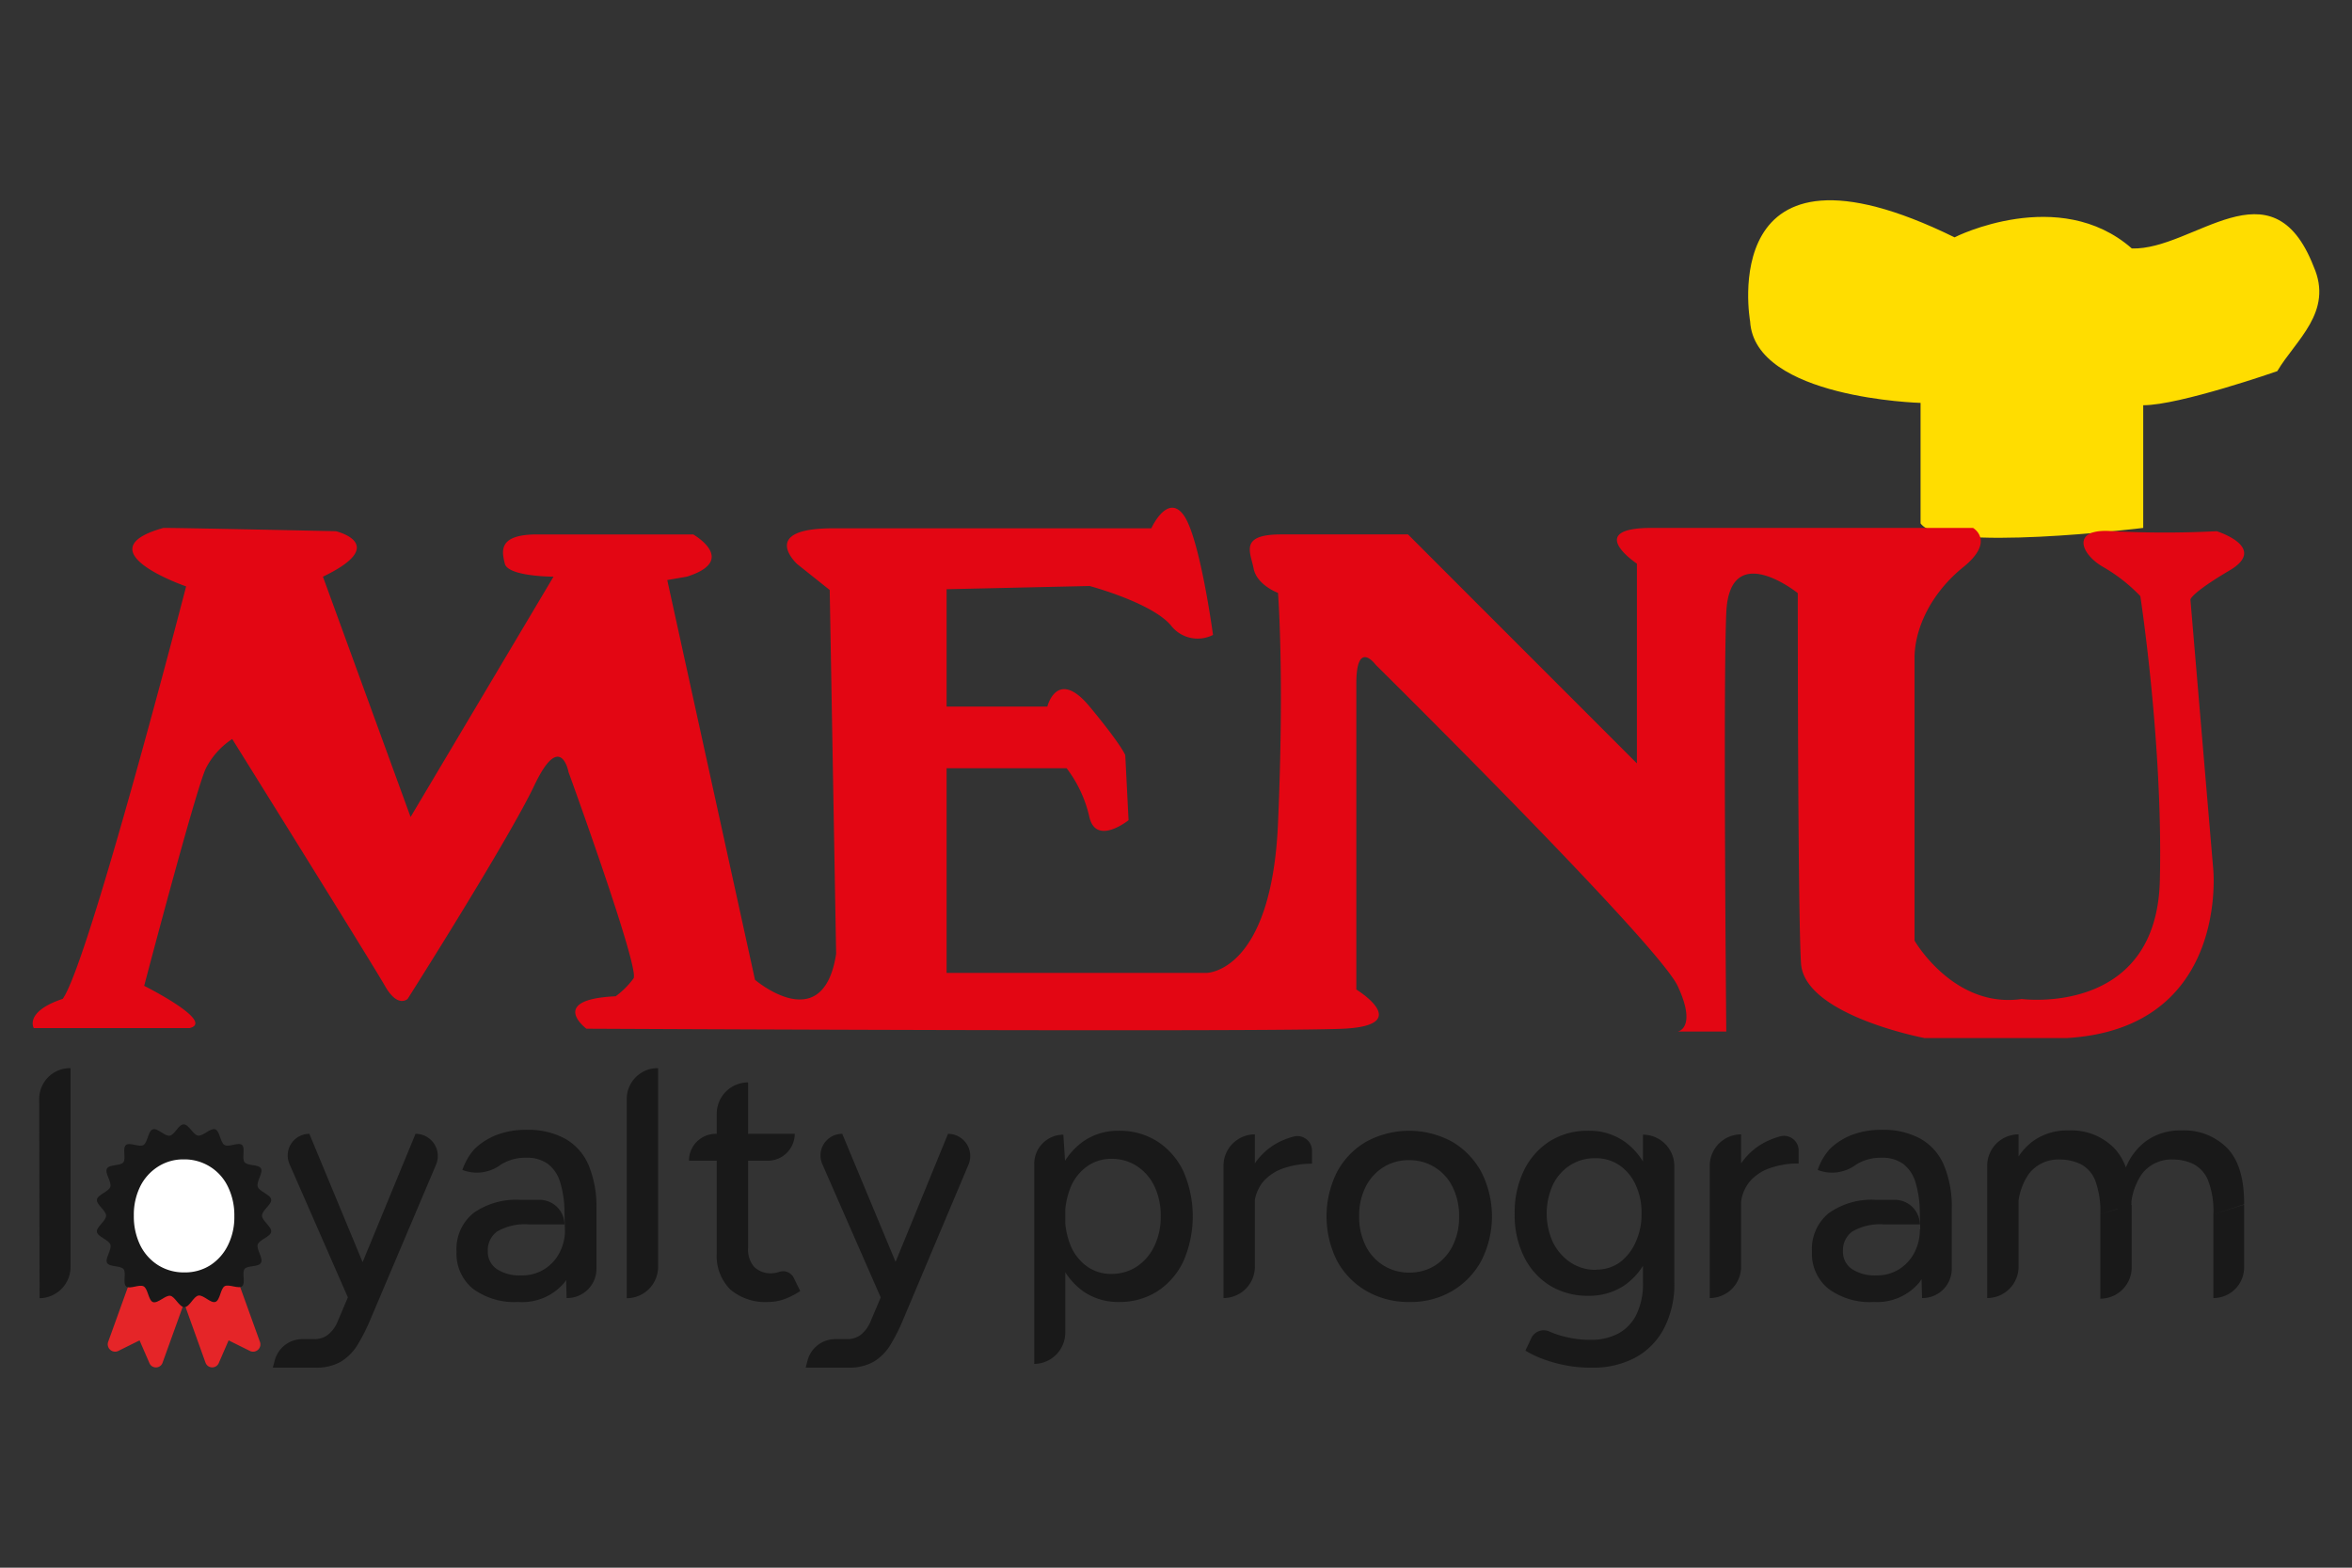 <svg id="Livello_1" data-name="Livello 1" xmlns="http://www.w3.org/2000/svg" viewBox="0 0 300 200"><rect x="0" y="0" width="300" height="200" fill="#333333" stroke="none"/><path d="M271.92,31.7c7.89.23,17.86-11.37,23.19,2.31,2.55,5.8-2.31,9.39-4.64,13.34,0,0-12.46,4.35-17.1,4.35V67.35s-25.8,3.19-28.4-.58V51.4S223.8,50.83,223.23,41c0,0-4.64-25.8,26.08-10.72C249.31,30.25,262.65,23.57,271.92,31.7Z" style="fill:#fd0"/><path d="M24.19,131.16H4.31S3.06,129.09,8,127.43c3.31-4.56,15.74-52.62,15.74-52.62s-13.26-4.56-2.9-7.46c2.9,0,22,.42,22,.42s7,1.65-1.65,5.8l11.18,30.66L70.6,73.57s-5.8,0-6.21-1.66-.83-3.73,4.14-3.73H88.42s5.81,3.31-.82,5.39L85.11,74,96.3,125s8.7,7.45,10.35-3.32l-.82-46.41-4.15-3.31s-5-4.56,4.56-4.56h40.61s2.07-4.56,4.14-1.66S154.72,81,154.72,81a4.3,4.3,0,0,1-5.39-1.24c-2.48-2.9-10.35-5-10.35-5l-18.24.41V90.14h12.85s1.24-5,5.39,0,4.55,6.21,4.55,6.21l.42,8.29s-4.14,3.32-5-.41a16.1,16.1,0,0,0-2.9-6.22H120.74v26.11H153.9s8.28,0,9.11-19.06,0-29.42,0-29.42-2.7-1-3.11-3.11-1.86-4.35,3.52-4.35h16.17l29.2,29.21V71.91s-6.83-4.56,1.87-4.56h41s2.9,1.66-1.24,5-6.22,7.87-6.22,11.6V120s5,8.7,13.68,7.45c0,0,17.19,2.28,17.61-15.12S273,76.05,273,76.05a21.16,21.16,0,0,0-4.76-3.73c-2.9-1.66-4.14-5,1.24-4.55a129.76,129.76,0,0,0,13.26,0s6.63,2.06,1.65,5-5,3.72-5,3.72l2.91,34.39s2.06,20.31-18.65,21.55H245.47s-15.33-2.9-15.75-9.53-.41-47.23-.41-47.23-8.7-7-9.12,2.48,0,53.45,0,53.45H214s2.49-.41,0-5.79-38.53-41-38.53-41S173,81.44,173,87.24v39s7.46,4.56-1.65,5-96.55,0-96.55,0-5-3.73,3.73-4.14a10.64,10.64,0,0,0,2.28-2.28c.82-1.25-8.29-26.31-8.29-26.31s-1-5.39-4.35,1.66S52,127.43,52,127.43s-1.25,1.25-2.9-1.65-19.48-31.5-19.48-31.5A9.85,9.85,0,0,0,26.27,98c-1.24,2.49-7.88,27.77-7.88,27.77S27.51,130.33,24.19,131.16Z" style="fill:#e30613"/><path d="M131.92,173.94V148.47a3.71,3.71,0,0,1,3.71-3.71h0l.25,3.83V170a4,4,0,0,1-4,4Zm10.8-7.84a7.74,7.74,0,0,1-4.57-1.37,8.84,8.84,0,0,1-3-3.84,16.25,16.25,0,0,1,0-11.44,8.84,8.84,0,0,1,3-3.82,7.74,7.74,0,0,1,4.57-1.37,8.92,8.92,0,0,1,4.92,1.37,9.29,9.29,0,0,1,3.31,3.82,14.34,14.34,0,0,1,0,11.44,9.29,9.29,0,0,1-3.31,3.84A8.92,8.92,0,0,1,142.72,166.1Zm-1-3.58a5.85,5.85,0,0,0,3.29-.94,6.49,6.49,0,0,0,2.23-2.61,8.54,8.54,0,0,0,.81-3.79,8.69,8.69,0,0,0-.79-3.82,6.31,6.31,0,0,0-2.23-2.58,5.82,5.82,0,0,0-3.27-.94,5.26,5.26,0,0,0-3.07.94,6.16,6.16,0,0,0-2.1,2.61,10,10,0,0,0,0,7.6,6.25,6.25,0,0,0,2.08,2.59A5.22,5.22,0,0,0,141.76,162.52Z" style="fill:#191919"/><path d="M156.06,165.6V148.72a4,4,0,0,1,4-4h0v16.88a4,4,0,0,1-4,4Zm2.41-11.21a10.43,10.43,0,0,1,1.3-5.51,8.27,8.27,0,0,1,3.33-3.16A9.59,9.59,0,0,1,165,145a1.87,1.87,0,0,1,2.35,1.81v1.65a11.06,11.06,0,0,0-3.56.56,5.94,5.94,0,0,0-2.75,1.83,5.2,5.2,0,0,0-1.06,3.44Z" style="fill:#191919"/><path d="M218.08,165.6V148.72a4,4,0,0,1,4-4h0v16.88a4,4,0,0,1-4,4Zm2.42-11.21a10.53,10.53,0,0,1,1.29-5.51,8.35,8.35,0,0,1,3.34-3.16,9.59,9.59,0,0,1,1.94-.75,1.87,1.87,0,0,1,2.35,1.81v1.65a11,11,0,0,0-3.56.56,5.94,5.94,0,0,0-2.75,1.83,5.2,5.2,0,0,0-1.07,3.44Z" style="fill:#191919"/><path d="M179.77,166.1a10.62,10.62,0,0,1-5.48-1.4,9.85,9.85,0,0,1-3.75-3.85,12.67,12.67,0,0,1,0-11.34,9.82,9.82,0,0,1,3.73-3.86,11.46,11.46,0,0,1,10.94,0,10,10,0,0,1,3.73,3.86,12.5,12.5,0,0,1,0,11.34,10,10,0,0,1-3.71,3.85A10.37,10.37,0,0,1,179.77,166.1Zm0-3.75a6,6,0,0,0,3.3-.92,6.36,6.36,0,0,0,2.23-2.52,8.08,8.08,0,0,0,.81-3.69,8.28,8.28,0,0,0-.81-3.75,6.08,6.08,0,0,0-5.61-3.46,6,6,0,0,0-3.27.92,6.25,6.25,0,0,0-2.25,2.52,8.08,8.08,0,0,0-.81,3.69,8.31,8.31,0,0,0,.81,3.75,6.22,6.22,0,0,0,2.27,2.54A6.13,6.13,0,0,0,179.77,162.35Z" style="fill:#191919"/><path d="M202.62,165.31a9.18,9.18,0,0,1-4.94-1.31,9,9,0,0,1-3.29-3.67,11.84,11.84,0,0,1-1.19-5.44,12.28,12.28,0,0,1,1.19-5.59,9.13,9.13,0,0,1,3.29-3.71,9,9,0,0,1,4.94-1.33,7.77,7.77,0,0,1,4.52,1.33,8.68,8.68,0,0,1,3,3.73,13.73,13.73,0,0,1,1.07,5.61,13.07,13.07,0,0,1-1.07,5.44,8.44,8.44,0,0,1-3,3.65A8,8,0,0,1,202.62,165.31Zm.37,9.17a16.45,16.45,0,0,1-3.79-.4,17.41,17.41,0,0,1-2.88-.89,13.88,13.88,0,0,1-1.75-.88l.75-1.6a1.75,1.75,0,0,1,2.28-.85h0a12,12,0,0,0,2.33.75,12.91,12.91,0,0,0,3,.32,7.42,7.42,0,0,0,3.42-.77,5.51,5.51,0,0,0,2.35-2.4,8.93,8.93,0,0,0,.86-4.17V144.76h0a4,4,0,0,1,4,4v14.8a12.18,12.18,0,0,1-1.36,6,9,9,0,0,1-3.71,3.69A11.46,11.46,0,0,1,203,174.48Zm.63-12.51a5.05,5.05,0,0,0,3-.93,6.49,6.49,0,0,0,2-2.55,8.48,8.48,0,0,0,.76-3.69,8.28,8.28,0,0,0-.76-3.66,6,6,0,0,0-2.06-2.48,5.28,5.28,0,0,0-3.06-.9,5.81,5.81,0,0,0-3.23.9,6.08,6.08,0,0,0-2.19,2.48,8.84,8.84,0,0,0,0,7.35,6.62,6.62,0,0,0,2.21,2.55A5.69,5.69,0,0,0,203.62,162Z" style="fill:#191919"/><path d="M253.47,165.6V148.72a4,4,0,0,1,4-4h0v16.88a4,4,0,0,1-4,4Zm14.43-10.67a11.26,11.26,0,0,0-.65-4.32,4,4,0,0,0-1.79-2.06,6,6,0,0,0-2.65-.62,4.76,4.76,0,0,0-4,1.79,8,8,0,0,0-1.41,5h-1.71a15.18,15.18,0,0,1,1-5.65,7.79,7.79,0,0,1,2.78-3.6,7.43,7.43,0,0,1,4.35-1.25,7.66,7.66,0,0,1,5.9,2.31q2.15,2.31,2.15,7.11Zm0,10.67V154.93l4-1.25v8a4,4,0,0,1-4,4Zm14.42-10.67a10.83,10.83,0,0,0-.67-4.32,4.1,4.1,0,0,0-1.79-2.06,5.85,5.85,0,0,0-2.62-.62,4.73,4.73,0,0,0-4,1.79,7.89,7.89,0,0,0-1.42,5h-1.71a15,15,0,0,1,1-5.65,7.77,7.77,0,0,1,2.77-3.6,7.44,7.44,0,0,1,4.36-1.25,7.68,7.68,0,0,1,5.9,2.31q2.14,2.31,2.1,7.11Zm0,10.67V154.93l3.92-1.25v8a3.91,3.91,0,0,1-3.92,3.92Z" style="fill:#191919"/><path d="M239,166.1a8.85,8.85,0,0,1-5.8-1.7,5.73,5.73,0,0,1-2.08-4.71,5.89,5.89,0,0,1,2.14-4.92,9.43,9.43,0,0,1,6-1.7h2.43a3.19,3.19,0,0,1,3.19,3.14h-4.53a7,7,0,0,0-4.08.9,2.94,2.94,0,0,0-1.2,2.5,2.67,2.67,0,0,0,1.13,2.28,5.27,5.27,0,0,0,3.11.82,5.33,5.33,0,0,0,2.95-.8,5.55,5.55,0,0,0,1.93-2.12,6.26,6.26,0,0,0,.69-2.95h1.93a10.65,10.65,0,0,1-2,6.77A7,7,0,0,1,239,166.1Zm6.16-.5-.29-10.94a13.07,13.07,0,0,0-.55-3.83,4.6,4.6,0,0,0-1.55-2.33,4.53,4.53,0,0,0-2.81-.8,5.91,5.91,0,0,0-2.87.68,4.23,4.23,0,0,0-.4.24,5.1,5.1,0,0,1-4.71.69l-.13-.05a7.67,7.67,0,0,1,1.56-2.69,8.34,8.34,0,0,1,2.8-1.78,10.44,10.44,0,0,1,3.8-.65,9.84,9.84,0,0,1,4.94,1.13,7,7,0,0,1,3,3.38,13.71,13.71,0,0,1,1,5.55v7.67a3.73,3.73,0,0,1-3.73,3.73Z" style="fill:#191919"/><path d="M5,140.15a3.93,3.93,0,0,1,4-3.88H9l0,25.35a4,4,0,0,1-3.95,4Z" style="fill:#191919"/><path d="M112.37,165.6l-7.48-17.08a2.76,2.76,0,0,1,2.54-3.87h0L115,162.83l1.22,2.77Zm-4.19,8.88h-5.41l.23-.9a3.66,3.66,0,0,1,3.55-2.74h1.51a2.79,2.79,0,0,0,1.78-.59,4.23,4.23,0,0,0,1.19-1.64l2.43-5.74,7.46-18.22h0a2.83,2.83,0,0,1,2.61,3.93l-8.27,19.62a24.29,24.29,0,0,1-1.67,3.35,6.44,6.44,0,0,1-2.16,2.18A6.35,6.35,0,0,1,108.18,174.48Z" style="fill:#191919"/><path d="M66.11,166.1a8.87,8.87,0,0,1-5.8-1.7,5.76,5.76,0,0,1-2.08-4.71,5.92,5.92,0,0,1,2.14-4.92,9.46,9.46,0,0,1,6-1.7h2.43A3.18,3.18,0,0,1,72,156.21H67.5a7,7,0,0,0-4.09.9,2.94,2.94,0,0,0-1.19,2.5,2.65,2.65,0,0,0,1.13,2.28,5.21,5.21,0,0,0,3.1.82,5.33,5.33,0,0,0,3-.8,5.48,5.48,0,0,0,1.93-2.12,6.26,6.26,0,0,0,.69-2.95H74a10.65,10.65,0,0,1-2,6.77A7,7,0,0,1,66.11,166.1Zm6.16-.5L72,154.66a13.07,13.07,0,0,0-.55-3.83,4.6,4.6,0,0,0-1.55-2.33,4.5,4.5,0,0,0-2.8-.8,5.88,5.88,0,0,0-2.87.68,3.26,3.26,0,0,0-.4.24,5.11,5.11,0,0,1-4.71.69l-.14-.05a7.67,7.67,0,0,1,1.56-2.69,8.39,8.39,0,0,1,2.81-1.78,10.34,10.34,0,0,1,3.79-.65,9.84,9.84,0,0,1,4.94,1.13,7,7,0,0,1,3,3.38,13.89,13.89,0,0,1,1,5.55v7.67a3.73,3.73,0,0,1-3.73,3.73Z" style="fill:#191919"/><path d="M87.88,148.08h0a3.42,3.42,0,0,1,3.43-3.43h10.06a3.44,3.44,0,0,1-3.44,3.43ZM98,166.1a6.88,6.88,0,0,1-4.87-1.61,6.07,6.07,0,0,1-1.71-4.63V142.09a4,4,0,0,1,4-4h0v21.16a3.36,3.36,0,0,0,.77,2.37,3,3,0,0,0,2.25.82,3.06,3.06,0,0,0,.92-.17h0a1.53,1.53,0,0,1,1.88.74l.83,1.7a10.1,10.1,0,0,1-2.07,1.05A6.24,6.24,0,0,1,98,166.1Z" style="fill:#191919"/><path d="M16.47,163.77l-2.66,7.38a.94.94,0,0,0,1.25,1.21L17.8,171l1.25,2.88a.9.9,0,0,0,1.7-.07l2.67-7.41a1,1,0,0,0-.54-1.23l-5.22-2A.91.91,0,0,0,16.47,163.77Z" style="fill:#e52528"/><path d="M30.48,163.77l2.66,7.38a.93.93,0,0,1-1.24,1.21L29.16,171l-1.25,2.88a.91.91,0,0,1-1.71-.07l-2.66-7.41a1,1,0,0,1,.53-1.23l5.22-2A.91.91,0,0,1,30.48,163.77Z" style="fill:#e52528"/><path d="M79.94,140.15a3.94,3.94,0,0,1,4-3.88h0l0,25.35a4,4,0,0,1-4,4Z" style="fill:#191919"/><path d="M44.41,165.6l-7.48-17.08a2.76,2.76,0,0,1,2.53-3.87h0L47,162.83l1.22,2.77Zm-4.2,8.88H34.8l.24-.9a3.64,3.64,0,0,1,3.54-2.74h1.51a2.77,2.77,0,0,0,1.78-.59,4.13,4.13,0,0,0,1.19-1.64l2.43-5.74L53,144.65h0a2.83,2.83,0,0,1,2.62,3.93L47.3,168.2a24.27,24.27,0,0,1-1.68,3.35,6.44,6.44,0,0,1-2.16,2.18A6.33,6.33,0,0,1,40.21,174.48Z" style="fill:#191919"/><path d="M23.52,166.76c-.66,0-1.2-1.36-1.81-1.45s-1.58,1-2.18.81-.64-1.67-1.19-2-1.79.4-2.25,0,.05-1.74-.33-2.21-1.8-.25-2.1-.79.62-1.7.42-2.33-1.62-1-1.72-1.63,1.17-1.38,1.17-2.06-1.26-1.43-1.17-2.06,1.51-1,1.71-1.63-.74-1.75-.43-2.32,1.72-.33,2.09-.8-.14-1.81.33-2.21,1.7.32,2.24,0,.57-1.77,1.18-2,1.52.91,2.16.81,1.14-1.45,1.79-1.45,1.21,1.35,1.83,1.44,1.58-1,2.18-.81.64,1.67,1.19,2,1.79-.4,2.24,0-.06,1.73.33,2.21,1.79.24,2.09.79-.62,1.69-.42,2.32,1.62,1,1.72,1.63-1.17,1.38-1.17,2.06,1.26,1.43,1.17,2.07-1.52,1-1.72,1.62.74,1.75.42,2.33-1.72.32-2.09.78.14,1.82-.31,2.21-1.71-.31-2.24,0-.57,1.78-1.17,2-1.52-.91-2.16-.81S24.18,166.76,23.52,166.76Z" style="fill:#191919"/><path d="M23.52,162.33a6,6,0,0,0,3.31-.92,6.36,6.36,0,0,0,2.24-2.54,8,8,0,0,0,.82-3.71,8.27,8.27,0,0,0-.82-3.77,6.13,6.13,0,0,0-5.64-3.48,5.93,5.93,0,0,0-3.28.93,6.33,6.33,0,0,0-2.27,2.53,8.17,8.17,0,0,0-.81,3.71,8.4,8.4,0,0,0,.81,3.77,6.32,6.32,0,0,0,2.29,2.56A6.17,6.17,0,0,0,23.52,162.33Z" style="fill:#fff"/></svg>